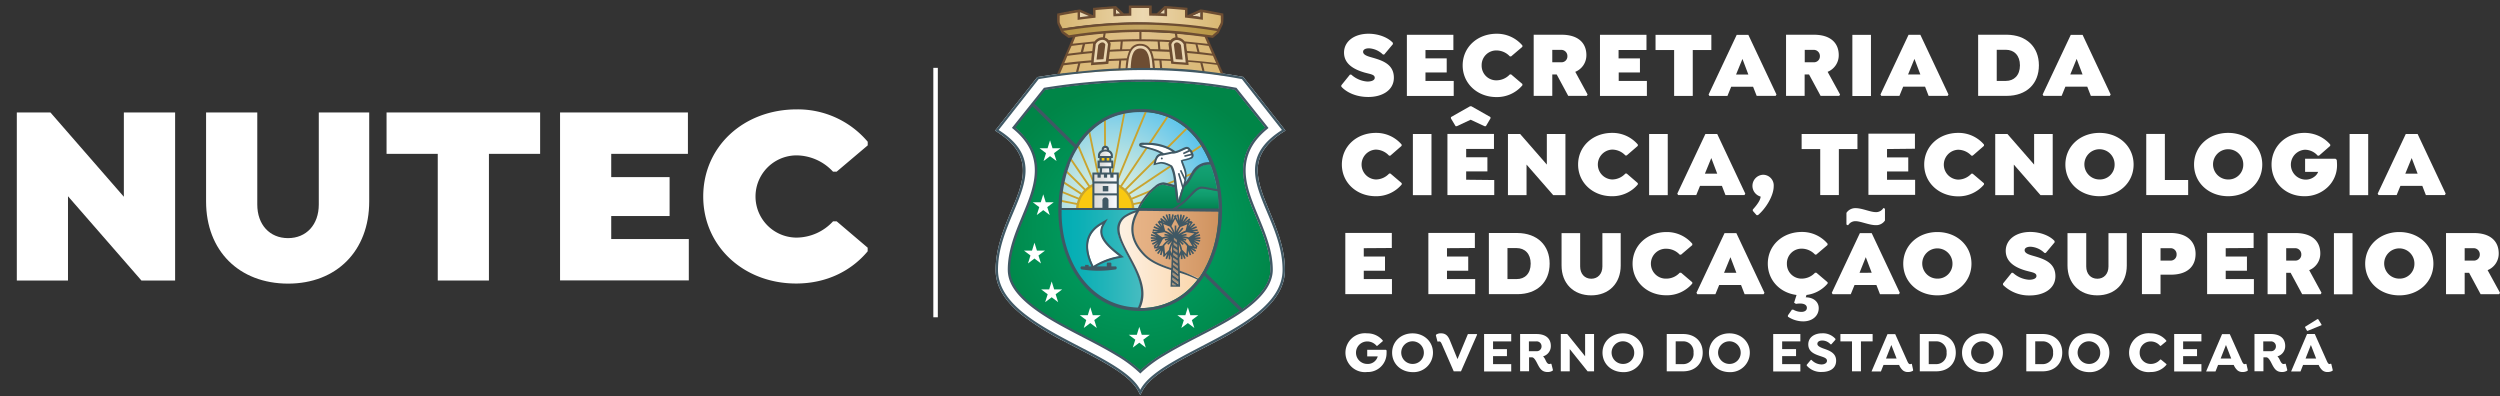 <svg id="Layer_1" data-name="Layer 1" xmlns="http://www.w3.org/2000/svg" xmlns:xlink="http://www.w3.org/1999/xlink" viewBox="0 0 899.42 142.62"><rect x="0" y="0" width="899.42" height="142.62" fill="#333333" stroke="none"/><defs><style>.cls-1,.cls-15,.cls-19,.cls-36,.cls-43{fill:none;}.cls-14,.cls-2{fill:#fff;}.cls-3{fill:#e9d5b0;}.cls-14,.cls-18,.cls-20,.cls-3,.cls-42{fill-rule:evenodd;}.cls-4{clip-path:url(#clip-path);}.cls-5{fill:url(#linear-gradient);}.cls-6{clip-path:url(#clip-path-2);}.cls-7{fill:url(#linear-gradient-2);}.cls-8{clip-path:url(#clip-path-3);}.cls-9{fill:url(#linear-gradient-3);}.cls-10{clip-path:url(#clip-path-4);}.cls-11{clip-path:url(#clip-path-5);}.cls-12{clip-path:url(#clip-path-6);}.cls-13{fill:url(#radial-gradient);}.cls-15{stroke:#fff;}.cls-15,.cls-19,.cls-36,.cls-43{stroke-miterlimit:2.61;stroke-width:0;}.cls-16{clip-path:url(#clip-path-7);}.cls-17{fill:url(#radial-gradient-2);}.cls-18{fill:#c9a42e;}.cls-19{stroke:#c9a42e;}.cls-20,.cls-35{fill:#f9c911;}.cls-21{clip-path:url(#clip-path-8);}.cls-22{clip-path:url(#clip-path-9);}.cls-23{fill:url(#linear-gradient-4);}.cls-24{clip-path:url(#clip-path-10);}.cls-25{clip-path:url(#clip-path-11);}.cls-26{fill:url(#linear-gradient-5);}.cls-27{clip-path:url(#clip-path-12);}.cls-28{clip-path:url(#clip-path-13);}.cls-29{fill:url(#linear-gradient-6);}.cls-30{clip-path:url(#clip-path-14);}.cls-31{clip-path:url(#clip-path-15);}.cls-32{fill:url(#linear-gradient-7);}.cls-33{clip-path:url(#clip-path-16);}.cls-34{fill:url(#linear-gradient-8);}.cls-36{stroke:#f9c911;}.cls-37{clip-path:url(#clip-path-18);}.cls-38{clip-path:url(#clip-path-19);}.cls-39{clip-path:url(#clip-path-20);}.cls-40{clip-path:url(#clip-path-21);}.cls-41{clip-path:url(#clip-path-22);}.cls-42{fill:#aa9176;}.cls-43{stroke:#aa9176;}.cls-44{fill:url(#linear-gradient-9);}.cls-45{fill:url(#linear-gradient-10);}.cls-46{fill:#6d4d32;}.cls-47{fill:#405864;}</style><clipPath id="clip-path"><path class="cls-1" d="M439.21,5.05l-1.08-.21c-1.83-.37-3.72-.74-5.52-1a.34.34,0,0,0-.29.08.33.33,0,0,0-.13.26l-.06,1.43,0,.86c-1.5-.21-2.9-.36-4.39-.51l-1.19-.13V3.38a.36.36,0,0,0-.33-.35c-2.12-.21-4.3-.38-6.47-.52a.33.33,0,0,0-.27.1.34.34,0,0,0-.12.26V5.26c-1.88-.08-3.81-.14-5.74-.18V2.65a.36.36,0,0,0-.36-.35H410.6c-1.25,0-2.53,0-3.79,0a.36.36,0,0,0-.36.35V5.1c-1.87.05-3.8.11-5.74.2V2.9a.35.35,0,0,0-.11-.26.38.38,0,0,0-.27-.1c-2.12.14-4.3.31-6.48.53a.35.35,0,0,0-.32.35V5.84c-2,.21-3.63.42-5.47.67V4.07a.37.37,0,0,0-.13-.27.34.34,0,0,0-.29-.08c-1.38.22-2.87.53-4.32.84l-2.43.49a.35.35,0,0,0-.29.35V8a.33.33,0,0,0,0,.17c.35.68.7,1.36,1.06,2a.36.36,0,0,0,.27.19.5.5,0,0,0,.17,0,175.54,175.54,0,0,1,27.05-2.27c9.16,0,18.13,1.08,28.79,2.75H438a.34.34,0,0,0,.23-.08.35.35,0,0,0,.13-.27v-.32l.86-1.63.2-.38a.33.33,0,0,0,0-.17V5.4A.35.35,0,0,0,439.21,5.05Z"/></clipPath><linearGradient id="linear-gradient" x1="378.73" y1="6.21" x2="442.39" y2="6.21" gradientUnits="userSpaceOnUse"><stop offset="0" stop-color="#d7b46d"/><stop offset="0.51" stop-color="#ecd8b0"/><stop offset="0.52" stop-color="#ecd7af"/><stop offset="1" stop-color="#d7b46b"/></linearGradient><clipPath id="clip-path-2"><path class="cls-1" d="M381.79,10.8A182,182,0,0,1,411,8.34a144.22,144.22,0,0,1,27.29,2.46l-.5.83-1.75,1.65a196.9,196.9,0,0,0-26.27-2.19,178,178,0,0,0-25.47,2.19Z"/></clipPath><linearGradient id="linear-gradient-2" x1="381.49" y1="10.67" x2="438.72" y2="10.67" gradientUnits="userSpaceOnUse"><stop offset="0" stop-color="#b69544"/><stop offset="0.51" stop-color="#c6a765"/><stop offset="1" stop-color="#b79542"/></linearGradient><clipPath id="clip-path-3"><path class="cls-1" d="M380.63,27.13s14.67-1.72,30.44-2.06A147.36,147.36,0,0,1,440,27.24c0,.08-6.17-14.18-6.17-14.18s-10.42-1.32-22.89-1.64a141.89,141.89,0,0,0-24.45,1.75Z"/></clipPath><linearGradient id="linear-gradient-3" x1="380.3" y1="19.31" x2="440.55" y2="19.31" gradientUnits="userSpaceOnUse"><stop offset="0" stop-color="#dab772"/><stop offset="0.51" stop-color="#dfc18a"/><stop offset="1" stop-color="#dab772"/></linearGradient><clipPath id="clip-path-4"><path class="cls-1" d="M411.21,25a228.52,228.52,0,0,0-37.85,3.27L358.91,46.64c22,14-.23,29.48-.23,50.52s44.05,29.27,51.39,43.3c7.34-14,51.39-22.27,51.39-43.3s-22.25-36.5-.23-50.52L446.78,28.26A190.7,190.7,0,0,0,411.21,25Z"/></clipPath><clipPath id="clip-path-5"><path class="cls-1" d="M375.78,32.26,365,45.8c4.12,3.42,7.17,7.72,7.81,13.32.75,6.65-2.2,13.33-4.7,19.36s-5,12.13-5,18.68a10.79,10.79,0,0,0,.47,3.13c2.48,8,15,14.59,21.93,18.29,5.52,2.92,11.21,5.68,16.53,8.93a46.74,46.74,0,0,1,8.22,5.84,44.47,44.47,0,0,1,7.88-5.84c5.32-3.25,11-6,16.53-8.93,7.45-4,22.4-11.63,22.4-21.42,0-6.55-2.49-12.71-5-18.68s-5.38-12.7-4.64-19.35c.63-5.6,3.71-9.76,7.83-13.18L444.33,32.22a185.5,185.5,0,0,0-33.12-2.9,222,222,0,0,0-35.43,2.94"/></clipPath><clipPath id="clip-path-6"><rect class="cls-1" x="360.82" y="27.15" width="99.49" height="108.62"/></clipPath><radialGradient id="radial-gradient" cx="400.21" cy="82.55" r="52.81" gradientTransform="translate(4.84) scale(1.01 1)" gradientUnits="userSpaceOnUse"><stop offset="0" stop-color="#00a468"/><stop offset="0.39" stop-color="#009b5f"/><stop offset="1" stop-color="#008547"/></radialGradient><clipPath id="clip-path-7"><path class="cls-1" d="M381.67,76.93h56.77c.47-18.14-9-36.75-28.39-36.75S381.2,58.79,381.67,76.93"/></clipPath><radialGradient id="radial-gradient-2" cx="390.3" cy="71.37" r="38.11" gradientTransform="translate(4.84) scale(1.01 1)" gradientUnits="userSpaceOnUse"><stop offset="0" stop-color="#dfefdf"/><stop offset="0.14" stop-color="#d6ece0"/><stop offset="0.37" stop-color="#bde4e2"/><stop offset="0.65" stop-color="#95d6e6"/><stop offset="0.99" stop-color="#5dc4ec"/><stop offset="1" stop-color="#5bc3ec"/></radialGradient><clipPath id="clip-path-8"><path class="cls-1" d="M381.65,75.73c0,1.35.06,2.7.18,4,6.57.21,15-.18,15.25,1.07,0,.17.38.08.68,0s.58-.17.41,0c-3,3.34.72,9.09,4.53,12,11.83,9.17,7.51,14.33-2.08,16.4a26.46,26.46,0,0,0,9.43,1.66c10.93,0,18.69-5.85,23.31-14.19-7.09-2.81-19.08-4.28-21.86-10.57-.92-2.07,4.73-6,5.61-7.68,1.71-3.28-9.39-2.58-9.08-2.81l-26.18-.14c.08,0,0,.07-.2.17"/></clipPath><clipPath id="clip-path-9"><rect class="cls-1" x="379.02" y="73.84" width="56.85" height="39.42"/></clipPath><linearGradient id="linear-gradient-4" x1="379.43" y1="97.13" x2="434.94" y2="97.13" gradientUnits="userSpaceOnUse"><stop offset="0" stop-color="#fff"/><stop offset="0.18" stop-color="#fffbf6"/><stop offset="0.48" stop-color="#fdeedd"/><stop offset="0.85" stop-color="#fbdbb5"/><stop offset="1" stop-color="#fad2a3"/></linearGradient><clipPath id="clip-path-10"><path class="cls-1" d="M381.65,75.38c-1.47,7.78,1.91,19.85,9,27.38,5.79,6.18,14,8.85,17.35,8.36.67-.1,1.25.21,1.46-.19,7.28-13.72-19.28-29.08-.41-35.18,3.46-1.13-19.32-.18-27.37-.18"/></clipPath><clipPath id="clip-path-11"><rect class="cls-1" x="378.96" y="73.92" width="39.37" height="39.42"/></clipPath><linearGradient id="linear-gradient-5" x1="380.71" y1="93.07" x2="418.07" y2="93.07" gradientUnits="userSpaceOnUse"><stop offset="0" stop-color="#00adb3"/><stop offset="0.18" stop-color="#09afb5"/><stop offset="0.47" stop-color="#22b4b9"/><stop offset="0.84" stop-color="#4abdc1"/><stop offset="1" stop-color="#5ec1c5"/></linearGradient><clipPath id="clip-path-12"><path class="cls-1" d="M435,59.16c-6.72.07-5.89,8-10.53,8.54-1.09.11-4-1-5.92-1.25-2.6-.42-7.71,5.82-8.82,9.09h28.71a46.51,46.51,0,0,0-2.92-16.34,4.21,4.21,0,0,0-.5,0Z"/></clipPath><clipPath id="clip-path-13"><path class="cls-1" d="M435,59.16c-6.72.07-6.1,7.91-10.73,8.4-1.1.11-3.82-.81-5.72-1.11-2.6-.42-7.71,5.82-8.82,9.09h28.71a46.51,46.51,0,0,0-2.92-16.34,4.21,4.21,0,0,0-.5,0Z"/></clipPath><linearGradient id="linear-gradient-6" x1="424.28" y1="58.08" x2="424.28" y2="75.43" gradientUnits="userSpaceOnUse"><stop offset="0" stop-color="#15a476"/><stop offset="0.32" stop-color="#109c6d"/><stop offset="0.85" stop-color="#048654"/><stop offset="1" stop-color="#007f4c"/></linearGradient><clipPath id="clip-path-14"><path class="cls-1" d="M411.75,91.36c4.66,4.86,13.2,5.51,19.48,8.75,4.78-6.57,7.18-15.38,7.23-24.21l-28.58-.34c-2.6,4.06-4,9.66,1.87,15.8"/></clipPath><clipPath id="clip-path-15"><rect class="cls-1" x="403.53" y="74.62" width="39.08" height="28.03"/></clipPath><linearGradient id="linear-gradient-7" x1="405.23" y1="89.6" x2="439.07" y2="89.6" gradientUnits="userSpaceOnUse"><stop offset="0" stop-color="#e8b589"/><stop offset="0.31" stop-color="#e3ae80"/><stop offset="0.82" stop-color="#d49967"/><stop offset="1" stop-color="#ce915d"/></linearGradient><clipPath id="clip-path-16"><path class="cls-1" d="M423.33,75h15.12a49.81,49.81,0,0,0-.48-6.23c-1.46-.19-3.7-.73-5.28-.92l-.29,0c-2.58,0-4.16,4.13-9.07,7.17"/></clipPath><linearGradient id="linear-gradient-8" x1="432.36" y1="67.81" x2="432.36" y2="75.59" xlink:href="#linear-gradient-6"/><clipPath id="clip-path-18"><path class="cls-1" d="M396.88,53.68a.59.59,0,1,0,.59-.58.58.58,0,0,0-.59.58"/></clipPath><clipPath id="clip-path-19"><polygon class="cls-1" points="396.3 59.88 395.81 67.86 399.24 67.86 398.74 59.88 396.3 59.88"/></clipPath><clipPath id="clip-path-20"><rect class="cls-1" x="395.4" y="58.41" width="4.18" height="1.37"/></clipPath><clipPath id="clip-path-21"><polygon class="cls-1" points="400.41 62.75 400.41 63.88 399.25 63.88 399.25 62.75 398.1 62.75 398.1 63.88 396.94 63.88 396.94 62.75 395.79 62.75 395.79 63.88 394.63 63.88 394.63 62.75 393.48 62.75 393.48 74.76 401.56 74.76 401.56 63.88 401.56 62.75 400.41 62.75"/></clipPath><clipPath id="clip-path-22"><path class="cls-1" d="M395.55,55.86v.19h3.89v-.19c0-.79-.88-1.44-1.95-1.44s-1.94.64-1.94,1.44"/></clipPath><linearGradient id="linear-gradient-9" x1="393.43" y1="68.73" x2="401.85" y2="68.73" gradientUnits="userSpaceOnUse"><stop offset="0" stop-color="#dad9d8"/><stop offset="0.34" stop-color="#e1e1e1"/><stop offset="0.9" stop-color="#f5f7fa"/><stop offset="1" stop-color="#f9fcff"/></linearGradient><linearGradient id="linear-gradient-10" x1="395.59" y1="57.59" x2="399.87" y2="57.59" xlink:href="#linear-gradient-9"/></defs><path class="cls-2" d="M482.56,31.17v-.48l3.11-3.85h.47a9.59,9.59,0,0,0,5.78,2.5c1.62,0,2.67-.51,2.67-1.35,0-1.18-1.49-1.29-3.68-1.89-3.38-1-7.37-2.84-7.37-7.17,0-4,3.62-6.79,8.82-6.79,3.72,0,7.1,1.42,8.76,3.28v.47L498,19.61h-.47a7.8,7.8,0,0,0-5-2.23c-1.29,0-2.13.47-2.13,1.25,0,1.08,1.52,1.59,3,2,3.78,1.08,8.07,2.36,8.07,7.33,0,4.56-4.26,6.93-9.16,6.93C488.14,34.92,484.55,33.36,482.56,31.17Z"/><path class="cls-2" d="M512.84,18v3h7.64v5.07h-7.64v3.05H523v5.4H506.15v-22h16.73V18Z"/><path class="cls-2" d="M526.22,23.53c0-6.53,5.27-11.39,12.23-11.39a12,12,0,0,1,9.26,4.22v.48l-4.05,3.44h-.47a6.6,6.6,0,0,0-4.77-2.13,5.26,5.26,0,0,0-5.37,5.38,5.25,5.25,0,0,0,5.37,5.37,6.56,6.56,0,0,0,4.77-2.13h.47l4.05,3.45v.47a11.93,11.93,0,0,1-9.36,4.23C531.52,34.92,526.22,30.05,526.22,23.53Z"/><path class="cls-2" d="M571.17,34l-.31.5H564.2l-4.15-7.7h-1.59v7.7h-6.69v-22h10.07c5.78,0,8.89,2.84,8.89,7.34a6.4,6.4,0,0,1-4,6Zm-12.71-11.6h3.11a2.12,2.12,0,0,0,2.33-2.16,2.21,2.21,0,0,0-2.33-2.3h-3.11Z"/><path class="cls-2" d="M582.31,18v3H590v5.07h-7.64v3.05h10.14v5.4H575.62v-22h16.73V18Z"/><path class="cls-2" d="M609,34.51h-6.7V18h-6.69V12.54h20.08V18H609Z"/><path class="cls-2" d="M639.12,34l-.3.5H632L630.7,31.2h-7.87l-1.35,3.31H615l-.3-.5,10.11-21.47H629ZM629,26.81l-2.12-5.61-2.3,5.61Z"/><path class="cls-2" d="M662,34l-.3.5H655l-4.16-7.7h-1.59v7.7h-6.69v-22h10.07c5.78,0,8.89,2.84,8.89,7.34a6.39,6.39,0,0,1-4,6Zm-12.71-11.6h3.11a2.13,2.13,0,0,0,2.34-2.16,2.21,2.21,0,0,0-2.34-2.3h-3.11Z"/><path class="cls-2" d="M673.11,12.54v22h-6.69v-22Z"/><path class="cls-2" d="M701,34l-.31.5h-6.83l-1.28-3.31h-7.88l-1.35,3.31h-6.52l-.3-.5,10.1-21.47h4.26Zm-10.11-7.2-2.13-5.61-2.3,5.61Z"/><path class="cls-2" d="M733.53,23.49c0,6.63-4.42,11-11.62,11H711.67v-22h10.24C729.11,12.54,733.53,16.94,733.53,23.49Zm-6.82,0c0-3.58-2.13-5.58-5.07-5.58h-3.28V29.11h3.28C724.58,29.11,726.71,27.11,726.71,23.53Z"/><path class="cls-2" d="M759.35,34l-.3.5h-6.83l-1.29-3.31h-7.87l-1.35,3.31h-6.53l-.3-.5L745,12.54h4.25Zm-10.11-7.2-2.13-5.61-2.29,5.61Z"/><path class="cls-2" d="M482.76,59.2c0-6.53,5.28-11.39,12.24-11.39A12,12,0,0,1,504.26,52v.47L500.2,56h-.47A6.6,6.6,0,0,0,495,53.82a5.38,5.38,0,0,0,0,10.75,6.56,6.56,0,0,0,4.77-2.13h.47l4.06,3.45v.47a11.93,11.93,0,0,1-9.36,4.23C488.07,70.59,482.76,65.72,482.76,59.2Z"/><path class="cls-2" d="M515,48.21v22h-6.69v-22Z"/><path class="cls-2" d="M537.58,64.77v5.41H520.74v-22h16.74v5.41h-10v3h7.64v5.07h-7.64v3ZM523.69,45.41,522,42.6v-.47l6.86-3.89h.51l6.86,3.89v.47l-1.66,2.81h-.47l-5-2.34-5,2.34Z"/><path class="cls-2" d="M563.19,48.21v22H558.8l-9.6-11v11h-6.69v-22h4.39l9.6,11v-11Z"/><path class="cls-2" d="M567.75,59.2c0-6.53,5.27-11.39,12.23-11.39A12,12,0,0,1,589.24,52v.47l-4,3.45h-.48A6.56,6.56,0,0,0,580,53.82a5.38,5.38,0,0,0,0,10.75,6.52,6.52,0,0,0,4.76-2.13h.48l4,3.45v.47a11.93,11.93,0,0,1-9.36,4.23C573.05,70.59,567.75,65.72,567.75,59.2Z"/><path class="cls-2" d="M600,48.21v22h-6.7v-22Z"/><path class="cls-2" d="M627.9,69.67l-.3.51h-6.83l-1.28-3.31h-7.88l-1.35,3.31h-6.52l-.31-.51,10.11-21.46h4.26Zm-10.1-7.19-2.13-5.62-2.3,5.62Z"/><path class="cls-2" d="M630.6,75.86v-.47c1.55-1.69,2.81-3.48,2.81-4.67a4,4,0,0,1,.71-7.84,3.83,3.83,0,0,1,4,4.12c0,3.45-2.87,8.08-5.68,10.41h-.47Z"/><path class="cls-2" d="M661.56,70.18h-6.7V53.62h-6.69V48.21h20.08v5.41h-6.69Z"/><path class="cls-2" d="M678.89,53.62v3h7.64v5.07h-7.64v3H689v5.41H672.2v-22h16.73v5.41Z"/><path class="cls-2" d="M692.27,59.2c0-6.53,5.27-11.39,12.23-11.39A12,12,0,0,1,713.77,52v.47L709.71,56h-.47a6.6,6.6,0,0,0-4.77-2.13,5.38,5.38,0,0,0,0,10.75,6.56,6.56,0,0,0,4.77-2.13h.47l4.06,3.45v.47a12,12,0,0,1-9.37,4.23C697.58,70.59,692.27,65.72,692.27,59.2Z"/><path class="cls-2" d="M738.5,48.21v22h-4.39l-9.6-11v11h-6.69v-22h4.39l9.6,11v-11Z"/><path class="cls-2" d="M743.06,59.2c0-6.53,5.27-11.39,12.27-11.39S767.6,52.67,767.6,59.2s-5.28,11.39-12.27,11.39S743.06,65.72,743.06,59.2Zm17.71,0a5.44,5.44,0,1,0-5.44,5.37A5.3,5.3,0,0,0,760.77,59.2Z"/><path class="cls-2" d="M787.23,70.18H772.15v-22h6.7V64.77h8.38Z"/><path class="cls-2" d="M789.35,59.2c0-6.53,5.27-11.39,12.27-11.39s12.27,4.86,12.27,11.39-5.27,11.39-12.27,11.39S789.35,65.72,789.35,59.2Zm17.71,0a5.44,5.44,0,1,0-5.44,5.37A5.3,5.3,0,0,0,807.06,59.2Z"/><path class="cls-2" d="M840.79,59.43a10.8,10.8,0,0,1-3.42,7.95A11.91,11.91,0,0,1,829,70.59c-6.7,0-11.77-4.87-11.77-11.39S822.4,47.81,829,47.81A12.17,12.17,0,0,1,838.35,52v.47L834.3,56h-.47a6.15,6.15,0,0,0-4.57-2.13,5.38,5.38,0,0,0,.17,10.75,5.06,5.06,0,0,0,3.14-1A3.93,3.93,0,0,0,834,61.83H829.3V57.1h10.91l.48.41C840.75,58.05,840.79,58.89,840.79,59.43Z"/><path class="cls-2" d="M852,48.21v22h-6.69v-22Z"/><path class="cls-2" d="M879.88,69.67l-.3.51h-6.83l-1.28-3.31h-7.88l-1.35,3.31h-6.52l-.31-.51,10.11-21.46h4.26Zm-10.1-7.19-2.13-5.62-2.3,5.62Z"/><path class="cls-2" d="M490.64,89.29v3h7.64V97.4h-7.64v3h10.14v5.41H484v-22h16.73v5.41Z"/><path class="cls-2" d="M520.58,89.29v3h7.64V97.4h-7.64v3h10.14v5.41H513.88v-22h16.73v5.41Z"/><path class="cls-2" d="M557.51,94.83c0,6.63-4.42,11-11.62,11H535.65v-22h10.24C553.09,83.88,557.51,88.28,557.51,94.83Zm-6.82,0c0-3.59-2.13-5.58-5.07-5.58h-3.28v11.15h3.28C548.56,100.44,550.69,98.45,550.69,94.87Z"/><path class="cls-2" d="M568.49,83.88v12c0,2.64,1.63,4.4,4,4.4s4-1.76,4-4.4v-12h6.59V95.51c0,6.45-4.26,10.75-10.62,10.75S561.8,102,561.8,95.51V83.88Z"/><path class="cls-2" d="M587.35,94.87c0-6.53,5.27-11.39,12.23-11.39a12,12,0,0,1,9.26,4.22v.47l-4.05,3.45h-.48a6.56,6.56,0,0,0-4.76-2.13,5.38,5.38,0,1,0,0,10.75,6.52,6.52,0,0,0,4.76-2.13h.48l4.05,3.45V102a11.93,11.93,0,0,1-9.36,4.23C592.65,106.26,587.35,101.39,587.35,94.87Z"/><path class="cls-2" d="M634.8,105.34l-.31.51h-6.83l-1.28-3.31H618.5l-1.35,3.31h-6.52l-.3-.51,10.1-21.46h4.26Zm-10.11-7.2-2.13-5.61-2.3,5.61Z"/><path class="cls-2" d="M642.87,94.87a5.25,5.25,0,0,0,5.37,5.37A6.56,6.56,0,0,0,653,98.11h.47l4.06,3.45V102a11.85,11.85,0,0,1-7.61,4.12l-.27.85c2.74,0,4.67,1.59,4.67,3.89,0,2.8-2.3,4.76-5.58,4.76a10,10,0,0,1-5.51-1.69v-.47l1.45-2.06h.48a5.94,5.94,0,0,0,2.9.81c1.22,0,2-.54,2-1.46,0-1.21-1.38-1.85-3.92-1.42l-.68-.43.88-2.78c-6-.77-10.34-5.34-10.34-11.28,0-6.53,5.27-11.39,12.24-11.39a12,12,0,0,1,9.26,4.22v.47l-4.06,3.45H653a6.6,6.6,0,0,0-4.77-2.13A5.26,5.26,0,0,0,642.87,94.87Z"/><path class="cls-2" d="M683.49,105.34l-.3.51h-6.83l-1.29-3.31H667.2l-1.35,3.31h-6.53l-.3-.51,10.1-21.46h4.26ZM664.66,81l-.37-.24V76.58a3.81,3.81,0,0,1,3.35-1.69c2.3,0,5.24,1.42,7.16,1.42a3,3,0,0,0,2.74-1.42h.27l.34.24v4.19A3.74,3.74,0,0,1,674.8,81c-2.3,0-5.44-1.42-7.16-1.42A3,3,0,0,0,664.93,81Zm8.72,17.13-2.13-5.61L669,98.14Z"/><path class="cls-2" d="M684.73,94.87c0-6.53,5.28-11.39,12.27-11.39s12.27,4.86,12.27,11.39S704,106.26,697,106.26,684.73,101.39,684.73,94.87Zm17.71,0a5.44,5.44,0,1,0-5.44,5.37A5.3,5.3,0,0,0,702.44,94.87Z"/><path class="cls-2" d="M720.62,102.5V102l3.11-3.85h.47a9.59,9.59,0,0,0,5.78,2.5c1.63,0,2.67-.51,2.67-1.35,0-1.19-1.48-1.29-3.68-1.9-3.38-.94-7.37-2.83-7.37-7.16,0-4,3.62-6.79,8.82-6.79,3.72,0,7.1,1.42,8.76,3.27v.48L736,91h-.47a7.8,7.8,0,0,0-5-2.24c-1.29,0-2.13.48-2.13,1.26,0,1.08,1.52,1.58,3,2,3.78,1.08,8.07,2.37,8.07,7.34,0,4.56-4.25,6.93-9.16,6.93A13.27,13.27,0,0,1,720.62,102.5Z"/><path class="cls-2" d="M750.56,83.88v12c0,2.64,1.62,4.4,4,4.4s4-1.76,4-4.4v-12h6.59V95.51c0,6.45-4.26,10.75-10.62,10.75s-10.71-4.3-10.71-10.75V83.88Z"/><path class="cls-2" d="M789.9,91.35c0,4.53-3,7.47-8.89,7.47h-3.72v7H770.6v-22H781C786.79,83.88,789.9,86.86,789.9,91.35Zm-6.83.2a2.15,2.15,0,0,0-2.3-2.26h-3.48v4.46h3.48A2.12,2.12,0,0,0,783.07,91.55Z"/><path class="cls-2" d="M800.74,89.29v3h7.64V97.4h-7.64v3h10.14v5.41H794.05v-22h16.73v5.41Z"/><path class="cls-2" d="M835.21,105.34l-.3.51h-6.66l-4.16-7.71H822.5v7.71h-6.69v-22h10.07c5.78,0,8.89,2.84,8.89,7.34a6.39,6.39,0,0,1-4,6ZM822.5,93.75h3.11a2.12,2.12,0,0,0,2.33-2.16,2.21,2.21,0,0,0-2.33-2.3H822.5Z"/><path class="cls-2" d="M846.36,83.88v22h-6.69v-22Z"/><path class="cls-2" d="M850.92,94.87c0-6.53,5.27-11.39,12.27-11.39s12.27,4.86,12.27,11.39-5.27,11.39-12.27,11.39S850.92,101.39,850.92,94.87Zm17.71,0a5.44,5.44,0,1,0-5.44,5.37A5.3,5.3,0,0,0,868.63,94.87Z"/><path class="cls-2" d="M899.42,105.34l-.31.51h-6.66l-4.15-7.71h-1.59v7.71H880v-22h10.07c5.78,0,8.89,2.84,8.89,7.34a6.4,6.4,0,0,1-4,6ZM886.71,93.75h3.11a2.12,2.12,0,0,0,2.33-2.16,2.21,2.21,0,0,0-2.33-2.3h-3.11Z"/><path class="cls-2" d="M498.84,127.05a6.75,6.75,0,0,1-7,6.79,7,7,0,1,1,0-13.91,7.15,7.15,0,0,1,5.65,2.58v.22l-2,1.7h-.23a4.39,4.39,0,0,0-3.4-1.59,4,4,0,0,0,.06,8.09,3.67,3.67,0,0,0,3.74-2.7h-3.78v-2.38h6.73l.23.21A8.47,8.47,0,0,1,498.84,127.05Z"/><path class="cls-2" d="M500.84,126.88c0-4,3.16-6.95,7.35-6.95s7.35,3,7.35,6.95a7,7,0,0,1-7.35,7C504,133.84,500.84,130.87,500.84,126.88Zm11.42,0a4.07,4.07,0,1,0-4.07,4.05A4,4,0,0,0,512.26,126.88Z"/><path class="cls-2" d="M531.42,120.38l-5.8,13.21H523L518.81,124c-.33-.76-.54-1.05-.81-1.13a.91.91,0,0,0-.66.06l-.2-.1-.56-2.19.08-.23a2.82,2.82,0,0,1,1.74-.49c1.63,0,2.5.82,3.16,2.39l2.8,6.88,3.74-9h3.2Z"/><path class="cls-2" d="M537.15,122.82v2.78h5v2.52h-5V131h6.54v2.64h-9.76V120.17h9.76v2.65Z"/><path class="cls-2" d="M558.7,133.12l-.1.23a3.19,3.19,0,0,1-1.82.49c-2,0-2.74-1.18-3.61-2.85-.43-.84-1.18-2.43-2-2.43h-1.06v5h-3.22V120.17h5.85c3.4,0,5.2,1.64,5.2,4.28a3.81,3.81,0,0,1-2.79,3.75,4.51,4.51,0,0,1,.79,1.16c.39.85.76,1.61,1.46,1.61a1.43,1.43,0,0,0,.54-.14l.21.1Zm-6-6.77a1.72,1.72,0,0,0,1.9-1.74,1.75,1.75,0,0,0-1.9-1.79h-2.65v3.53Z"/><path class="cls-2" d="M573.49,120.17v13.42h-2.33l-6.42-8v8h-3.22V120.17h2.31l6.44,8v-8Z"/><path class="cls-2" d="M576.53,126.88c0-4,3.16-6.95,7.35-6.95s7.35,3,7.35,6.95a7,7,0,0,1-7.35,7C579.69,133.84,576.53,130.87,576.53,126.88Zm11.41,0a4.07,4.07,0,1,0-4.06,4.05A3.95,3.95,0,0,0,587.94,126.88Z"/><path class="cls-2" d="M612.58,126.86c0,4-2.75,6.73-7.06,6.73h-5.88V120.17h5.88C609.83,120.17,612.58,122.86,612.58,126.86Zm-3.3,0a3.71,3.71,0,0,0-3.88-4.06h-2.54V131h2.54A3.72,3.72,0,0,0,609.28,126.88Z"/><path class="cls-2" d="M614.83,126.88c0-4,3.16-6.95,7.35-6.95s7.35,3,7.35,6.95a7,7,0,0,1-7.35,7C618,133.84,614.83,130.87,614.83,126.88Zm11.42,0a4.07,4.07,0,1,0-4.07,4.05A4,4,0,0,0,626.25,126.88Z"/><path class="cls-2" d="M641.16,122.82v2.78h5v2.52h-5V131h6.55v2.64h-9.77V120.17h9.77v2.65Z"/><path class="cls-2" d="M650,131.53v-.29l1.49-1.78h.22a5.09,5.09,0,0,0,3.58,1.66c1.17,0,2-.54,2-1.33,0-1-1.24-1.28-2.73-1.79-1.81-.62-4-1.51-4-4.09s2.25-4,5-4a6,6,0,0,1,4.77,2v.31l-1.49,1.67h-.26a4,4,0,0,0-3-1.38c-1,0-1.75.43-1.75,1.2s1,1.21,2,1.61c2.19.76,4.75,1.59,4.75,4.43s-2.29,4.07-5.18,4.07A6.72,6.72,0,0,1,650,131.53Z"/><path class="cls-2" d="M669.51,122.82v10.77h-3.22V122.82h-4.17v-2.65h11.59v2.65Z"/><path class="cls-2" d="M688.3,133.18l-.12.23a3.41,3.41,0,0,1-1.75.43,2.77,2.77,0,0,1-1.8-.56,5.37,5.37,0,0,1-1.4-2h-5.6l-.93,2.35h-3.38l5.74-13.42h2.78l4.3,9.62c.41.93.68,1.18,1.05,1.18a.87.87,0,0,0,.45-.14l.19.1ZM678.52,129h3.82l-1.9-4.89Z"/><path class="cls-2" d="M703.63,126.86c0,4-2.75,6.73-7.06,6.73h-5.89V120.17h5.89C700.88,120.17,703.63,122.86,703.63,126.86Zm-3.31,0a3.71,3.71,0,0,0-3.88-4.06H693.9V131h2.54A3.72,3.72,0,0,0,700.32,126.88Z"/><path class="cls-2" d="M705.88,126.88c0-4,3.16-6.95,7.35-6.95s7.35,3,7.35,6.95a7,7,0,0,1-7.35,7C709,133.84,705.88,130.87,705.88,126.88Zm11.42,0a4.07,4.07,0,1,0-4.07,4.05A4,4,0,0,0,717.3,126.88Z"/><path class="cls-2" d="M741.93,126.86c0,4-2.74,6.73-7.06,6.73H729V120.17h5.88C739.19,120.17,741.93,122.86,741.93,126.86Zm-3.3,0a3.71,3.71,0,0,0-3.88-4.06h-2.54V131h2.54A3.72,3.72,0,0,0,738.63,126.88Z"/><path class="cls-2" d="M744.19,126.88c0-4,3.16-6.95,7.35-6.95s7.35,3,7.35,6.95a7,7,0,0,1-7.35,7C747.35,133.84,744.19,130.87,744.19,126.88Zm11.41,0a4.07,4.07,0,1,0-4.06,4.05A3.95,3.95,0,0,0,755.6,126.88Z"/><path class="cls-2" d="M769.79,126.88a3.93,3.93,0,0,0,4,4.05,4.39,4.39,0,0,0,3.4-1.59h.23l2,1.65v.23a7.15,7.15,0,0,1-5.65,2.62,7,7,0,1,1,0-13.91,7.16,7.16,0,0,1,5.61,2.62v.23l-2,1.65h-.23a4.39,4.39,0,0,0-3.4-1.59A3.93,3.93,0,0,0,769.79,126.88Z"/><path class="cls-2" d="M785.42,122.82v2.78h5v2.52h-5V131H792v2.64H782.2V120.17H792v2.65Z"/><path class="cls-2" d="M808.7,133.18l-.13.23a3.41,3.41,0,0,1-1.75.43,2.79,2.79,0,0,1-1.8-.56,5.37,5.37,0,0,1-1.4-2H798l-.93,2.35h-3.38l5.74-13.42h2.78l4.3,9.62c.41.93.68,1.18,1.05,1.18a.87.87,0,0,0,.45-.14l.19.1ZM798.91,129h3.82l-1.9-4.89Z"/><path class="cls-2" d="M822.9,133.12l-.1.23a3.19,3.19,0,0,1-1.82.49c-2,0-2.74-1.18-3.61-2.85-.43-.84-1.18-2.43-2-2.43h-1.06v5h-3.22V120.17h5.85c3.4,0,5.2,1.64,5.2,4.28a3.81,3.81,0,0,1-2.79,3.75,4.51,4.51,0,0,1,.79,1.16c.39.85.76,1.61,1.46,1.61a1.43,1.43,0,0,0,.54-.14l.2.1Zm-6-6.77a1.72,1.72,0,0,0,1.9-1.74,1.75,1.75,0,0,0-1.9-1.79h-2.65v3.53Z"/><path class="cls-2" d="M839.26,133.18l-.13.23a3.41,3.41,0,0,1-1.75.43,2.8,2.8,0,0,1-1.8-.56,5.48,5.48,0,0,1-1.4-2h-5.6l-.93,2.35h-3.38L830,120.17h2.79l4.29,9.62c.41.93.68,1.18,1,1.18a.92.92,0,0,0,.46-.14l.18.1ZM830,119l-.7-1.2v-.23l4.42-2.76H834l1.2,1.94V117l-4.91,2Zm-.54,10h3.82l-1.9-4.89Z"/><path class="cls-2" d="M452.56,59.77c.63-5.56,4.56-9.38,9.11-12.28l.81-.51-15.19-19.3-.32-.06c-1.82-.35-3.64-.66-5.46-.95-5.55-.75-9.47-1.25-12.9-1.59l-2.82-.22h-.1l-.84-.06h-.23l-.22,0c-2.1-.13-4.2-.24-6.3-.31h0l-.75,0h0l-.63,0c-7.68-.16-14.47.1-19.31.39h0c-1.67.11-12.5,1.19-14.52,1.43l-.32,0c-2.46.34-7.52,1.12-9.36,1.41L358,47l.81.51c4.55,2.9,8.49,6.72,9.11,12.28s-2.33,11.8-4.39,16.76c-2.77,6.66-5.34,13.24-5.34,20.56a15.42,15.42,0,0,0,.7,4.63c1.51,4.87,5.27,8.79,9.23,11.9A100.1,100.1,0,0,0,383.26,123c5.39,2.86,11,5.56,16.19,8.74,3.47,2.11,8.09,5.24,10,8.89l.78,1.49.78-1.49c1.91-3.65,6.54-6.78,10-8.89,5.21-3.18,10.79-5.88,16.19-8.74a100.6,100.6,0,0,0,15.15-9.37c4-3.11,7.71-7,9.23-11.9a15.75,15.75,0,0,0,.7-4.63c0-7.32-2.58-13.9-5.34-20.56C454.89,71.57,452,65.22,452.56,59.77Z"/><polygon class="cls-3" points="428.83 5.68 431.9 6.15 431.93 4.29 428.83 5.68"/><polygon class="cls-3" points="401.43 3.21 401.4 5.01 403.18 4.89 401.43 3.21"/><polygon class="cls-3" points="417.25 4.87 419.04 4.98 419 3.19 417.25 4.87"/><g class="cls-4"><rect class="cls-5" x="378.73" width="63.66" height="12.43"/></g><g class="cls-6"><rect class="cls-7" x="381.49" y="8.06" width="57.24" height="5.22"/></g><g class="cls-8"><rect class="cls-9" x="380.3" y="10.89" width="60.24" height="16.82"/></g><path class="cls-3" d="M414.24,24.79l-8.84.11a31,31,0,0,1,.56-5,6,6,0,0,1,2.19-3.17,3.74,3.74,0,0,1,3.2-.49,4.39,4.39,0,0,1,2.48,2.13A9.92,9.92,0,0,1,415,22a10.79,10.79,0,0,1,0,2.84Z"/><path class="cls-3" d="M423.42,13.87c-1.41.09-2.68,1-2.58,2.12s.78,6.49.78,6.49l5.68.41-1-7.33S424.83,13.79,423.42,13.87Z"/><g class="cls-11"><g class="cls-12"><rect class="cls-13" x="359.88" y="27.15" width="101.57" height="110.81"/></g></g><path class="cls-1" d="M375.78,32.26,365,45.8c4.12,3.42,7.17,7.72,7.81,13.32.75,6.65-2.2,13.33-4.7,19.36s-5,12.13-5,18.68a10.79,10.79,0,0,0,.47,3.13c2.48,8,15,14.59,21.93,18.29,5.52,2.92,11.21,5.68,16.53,8.93a46.23,46.23,0,0,1,8.05,5.94,46.23,46.23,0,0,1,8.05-5.94c5.32-3.25,11-6,16.53-8.93,7.45-4,22.4-11.63,22.4-21.42,0-6.55-2.49-12.71-5-18.68s-5.44-12.71-4.7-19.36c.63-5.6,3.77-9.75,7.89-13.17L444.33,32.22a185.5,185.5,0,0,0-33.12-2.9,222,222,0,0,0-35.43,2.94"/><polygon class="cls-14" points="377.77 50.48 376.88 53.34 373.98 53.33 376.33 55.09 375.43 57.95 377.77 56.18 380.11 57.95 379.21 55.09 381.56 53.33 378.66 53.34 377.77 50.48"/><polygon class="cls-15" points="377.77 50.48 376.88 53.34 373.98 53.33 376.33 55.09 375.43 57.95 377.77 56.18 380.11 57.95 379.21 55.09 381.56 53.33 378.66 53.34 377.77 50.48"/><polygon class="cls-14" points="375.33 69.91 374.44 72.76 371.54 72.76 373.89 74.52 372.99 77.37 375.33 75.6 377.67 77.37 376.77 74.52 379.11 72.76 376.22 72.76 375.33 69.91"/><polygon class="cls-15" points="375.33 69.91 374.44 72.76 371.54 72.76 373.89 74.52 372.99 77.37 375.33 75.6 377.67 77.37 376.77 74.52 379.11 72.76 376.22 72.76 375.33 69.91"/><polygon class="cls-14" points="372.17 87.31 371.28 90.17 368.39 90.16 370.73 91.92 369.83 94.78 372.17 93.01 374.51 94.78 373.61 91.92 375.96 90.16 373.06 90.17 372.17 87.31"/><polygon class="cls-15" points="372.17 87.31 371.28 90.17 368.39 90.16 370.73 91.92 369.83 94.78 372.17 93.01 374.51 94.78 373.61 91.92 375.96 90.16 373.06 90.17 372.17 87.31"/><polygon class="cls-14" points="409.88 117.59 408.99 120.45 406.09 120.45 408.44 122.21 407.54 125.06 409.88 123.29 412.22 125.06 411.32 122.21 413.67 120.45 410.77 120.45 409.88 117.59"/><polygon class="cls-15" points="409.88 117.59 408.99 120.45 406.09 120.45 408.44 122.21 407.54 125.06 409.88 123.29 412.22 125.06 411.32 122.21 413.67 120.45 410.77 120.45 409.88 117.59"/><polygon class="cls-14" points="427.35 110.53 426.46 113.39 423.56 113.39 425.91 115.15 425.01 118 427.35 116.23 429.69 118 428.79 115.15 431.13 113.39 428.24 113.39 427.35 110.53"/><polygon class="cls-15" points="427.35 110.53 426.46 113.39 423.56 113.39 425.91 115.15 425.01 118 427.35 116.23 429.69 118 428.79 115.15 431.13 113.39 428.24 113.39 427.35 110.53"/><polygon class="cls-14" points="392.24 110.53 393.14 113.39 396.03 113.39 393.69 115.15 394.58 118 392.24 116.23 389.9 118 390.8 115.15 388.46 113.39 391.35 113.39 392.24 110.53"/><polygon class="cls-15" points="392.24 110.53 393.14 113.39 396.03 113.39 393.69 115.15 394.58 118 392.24 116.23 389.9 118 390.8 115.15 388.46 113.39 391.35 113.39 392.24 110.53"/><polygon class="cls-14" points="378.36 101.25 379.25 104.11 382.14 104.11 379.79 105.87 380.69 108.72 378.36 106.95 376.01 108.72 376.92 105.87 374.57 104.11 377.47 104.11 378.36 101.25"/><polygon class="cls-15" points="378.36 101.25 379.25 104.11 382.14 104.11 379.79 105.87 380.69 108.72 378.36 106.95 376.01 108.72 376.92 105.87 374.57 104.11 377.47 104.11 378.36 101.25"/><g class="cls-16"><rect class="cls-17" x="356.86" y="39.08" width="87.53" height="64.59"/></g><path class="cls-18" d="M381.66,75h16v.68h-16v-.16h0c0-.17,0-.34,0-.52"/><path class="cls-19" d="M381.66,75h16v.68h-16v-.16h0C381.65,75.39,381.66,75.22,381.66,75Z"/><path class="cls-18" d="M381.79,71.94l15.92,3.12-.14.66-15.82-3.1c0-.22,0-.45,0-.68"/><path class="cls-19" d="M381.79,71.94l15.92,3.12-.14.66-15.82-3.1C381.76,72.4,381.78,72.17,381.79,71.94Z"/><path class="cls-18" d="M382.14,68.72l15.64,6.37-.26.62-15.47-6.3.09-.69"/><path class="cls-19" d="M382.14,68.72l15.64,6.37-.26.62-15.47-6.3Z"/><path class="cls-18" d="M382.77,65.24l15.07,9.89-.38.57L382.62,66l.15-.71"/><path class="cls-19" d="M382.77,65.24l15.07,9.89-.38.57L382.62,66Z"/><path class="cls-18" d="M383.82,61.36,397.9,75.19l-.49.48L383.59,62.09c.07-.24.15-.49.23-.73"/><path class="cls-19" d="M383.82,61.36,397.9,75.19l-.49.48L383.59,62.09C383.66,61.85,383.74,61.6,383.82,61.36Z"/><path class="cls-18" d="M385.49,57l12.45,18.27-.57.37-12.2-17.9c.1-.25.21-.5.32-.74"/><path class="cls-19" d="M385.49,57l12.45,18.27-.57.37-12.2-17.9C385.27,57.48,385.38,57.23,385.49,57Z"/><path class="cls-18" d="M388.15,52.16,398,75.33l-.63.26L387.7,52.86l.45-.7"/><path class="cls-19" d="M388.15,52.16,398,75.33l-.63.26L387.7,52.86Z"/><path class="cls-18" d="M392.2,47.25,398,75.41l-.68.13-5.68-27.7c.19-.2.38-.4.58-.59"/><path class="cls-19" d="M392.2,47.25,398,75.41l-.68.13-5.68-27.7C391.81,47.64,392,47.44,392.2,47.25Z"/><path class="cls-18" d="M397.85,43.12,398,75.48h-.68l-.13-32,.69-.38"/><path class="cls-19" d="M397.85,43.12,398,75.48h-.68l-.13-32Z"/><path class="cls-18" d="M404.84,40.66,398,75.56l-.68-.13,6.83-34.62.73-.15"/><path class="cls-19" d="M404.84,40.66,398,75.56l-.68-.13,6.83-34.62Z"/><path class="cls-18" d="M412.57,40.29,397.92,75.63l-.63-.26,14.56-35.14.72.06"/><path class="cls-19" d="M412.57,40.29,397.92,75.63l-.63-.26,14.56-35.14Z"/><path class="cls-18" d="M420.32,42.19l-22.44,33.5-.57-.37,22.36-33.4.65.27"/><path class="cls-19" d="M420.32,42.19l-22.44,33.5-.57-.37,22.36-33.4Z"/><path class="cls-18" d="M427.12,46.52l-29.3,29.23-.49-.48,29.27-29.2.52.45"/><path class="cls-19" d="M427.12,46.52l-29.3,29.23-.49-.48,29.27-29.2Z"/><path class="cls-18" d="M432.31,52.71,397.76,75.79l-.39-.56,34.57-23.09c.13.18.25.38.37.57"/><path class="cls-19" d="M432.31,52.71,397.76,75.79l-.39-.56,34.57-23.09C432.07,52.32,432.19,52.52,432.31,52.71Z"/><path class="cls-18" d="M435.81,59.94,397.68,75.81l-.26-.62L435.58,59.3c.08.21.15.43.23.64"/><path class="cls-19" d="M435.81,59.94,397.68,75.81l-.26-.62L435.58,59.3C435.66,59.51,435.73,59.73,435.81,59.94Z"/><path class="cls-18" d="M437.8,67.64l-40.2,8.19-.13-.67L437.69,67c0,.22.08.44.11.66"/><path class="cls-19" d="M437.8,67.64l-40.2,8.19-.13-.67L437.69,67C437.73,67.2,437.77,67.42,437.8,67.64Z"/><path class="cls-18" d="M438.46,75.51l-40.93.31v-.67l40.93-.31c0,.22,0,.45,0,.67"/><path class="cls-19" d="M438.46,75.51l-40.93.31v-.67l40.93-.31C438.46,75.06,438.46,75.29,438.46,75.51Z"/><path class="cls-18" d="M397.63,65.19A10.41,10.41,0,0,1,408.12,75.5h-21a10.4,10.4,0,0,1,10.48-10.31"/><path class="cls-20" d="M397.63,66.08a9.42,9.42,0,0,1,9.63,9.19H388a9.42,9.42,0,0,1,9.62-9.19"/><g class="cls-21"><g class="cls-22"><rect class="cls-23" x="379.43" y="74.03" width="55.51" height="46.21"/></g></g><g class="cls-24"><g class="cls-25"><rect class="cls-26" x="380.71" y="74.96" width="37.36" height="36.22"/></g><path class="cls-1" d="M409.43,111.28h0a25.87,25.87,0,0,1-21.16-11.49c-4.51-6.44-7-15-7-24.22a.36.36,0,0,1,.36-.36H409a.36.36,0,0,1,.36.3.36.36,0,0,1-.25.39c-3.49,1.07-5.58,2.53-6.39,4.45-1.33,3.18,1,7.47,3.44,12,3.18,5.88,6.79,12.55,3.6,18.73A.36.36,0,0,1,409.43,111.28ZM382,75.92c.1,16.33,8.61,34,27.19,34.65,2.84-5.8-.63-12.22-3.69-17.88C403,88,400.57,83.57,402,80.08c.72-1.73,2.33-3.1,4.89-4.16H382Z"/></g><g class="cls-28"><rect class="cls-29" x="409.05" y="58.08" width="30.47" height="17.36"/></g><path class="cls-14" d="M393.38,95.8c-3.77-7.67-1.84-12.43,3.42-15.35-2.39,4.22,1.09,7.78,6.14,11.72a25.33,25.33,0,0,0-9.43,3.56Z"/><g class="cls-30"><g class="cls-31"><rect class="cls-32" x="405.23" y="74.96" width="33.84" height="29.28"/></g></g><g class="cls-33"><rect class="cls-34" x="422.91" y="67.81" width="18.89" height="7.78"/></g><rect class="cls-35" x="395.59" y="56.42" width="3.81" height="1.99"/><rect class="cls-36" x="395.59" y="56.42" width="3.81" height="1.99"/><path class="cls-14" d="M411.31,52.1a19.94,19.94,0,0,1,7.26.87c1.8.65,2.49.62,4.15,2.18l-2.52,1.58c-2.54-2.81-5.71-3.3-9-4.24-1.37-.4-1.32-.36.08-.39"/><path class="cls-14" d="M421.6,55.13c2,.14,4.38-1.39,5.35-1.58.33-.06.94.53.65.81a16.41,16.41,0,0,1-1.61.75,12.82,12.82,0,0,1,1.8-.78c.49.08.8.88.58,1.05a21.29,21.29,0,0,0-2.05.64,9.65,9.65,0,0,1,2.05-.64c.26,0,.56.81.19,1-1.11.71-2.58.74-3.75,1.26.44,1.76,1.6,3.77,1.54,5.59-.09,2.83-1.65,5.49-2.13,8.15-.19,1-.06,1.3-.27.1-.63-3.47-.86-9.62-2.49-11.89a9,9,0,0,0-2-1.07,8.19,8.19,0,0,0-1.9-.24c-.45.12-1.52.35-2,.48.15-.83.8-3.16,2.37-3Z"/><path class="cls-42" d="M422.36,85.4l-.06.91,1.22.89,0-1-1.09-.81Zm-.55,16.19,0,.91.1.07h1.24Zm.06-1.81,0,.93,2.13,1.58,0-1Zm.06-1.8-.05.94,2.06,1.49,0-1Zm.06-1.81,0,.93,1.92,1.45v-1Zm.06-1.81,0,1,1.81,1.32,0-1Zm.07-1.81-.06,1,1.69,1.26,0-1Zm.06-1.8-.06,1,1.57,1.14,0-1Zm.06-1.81-.06,1L423.62,91l0-1Zm.06-1.81-.06,1,1.34,1,0-1Z"/><path class="cls-43" d="M421.71,101.7l0,.9.11.08H423Zm.06-1.81,0,.9,2.13,1.59,0-.94Zm.06-1.81,0,.9,2,1.51,0-.95Z"/><polygon class="cls-44" points="401.85 75.04 393.44 75.04 393.44 62.42 401.82 62.42 401.85 75.04"/><path class="cls-45" d="M399.25,62.22l-3.58,0,.11-1.83-.19-.23,0-5.17a6.34,6.34,0,0,0,.81-.84c.39-.49.66-1.13,1.17-1.13.74,0,.52.59.85,1.07a14.26,14.26,0,0,0,1.25,1.4l.08,2.94.08,1.79-.74.16Z"/><rect class="cls-35" x="395.81" y="56.52" width="3.42" height="1.59"/><path class="cls-3" d="M396.56,13.85c1.41.08,2.68,1,2.58,2.11s-.77,6.49-.77,6.49l-5.69.41,1-7.33S395.15,13.76,396.56,13.85Z"/><path class="cls-46" d="M395.11,16.21c-.17,1.95-.43,3.29-.61,5.24,1-.09,1.71-.09,2.49-.16.24-1.92.43-3.35.67-5.27C397.17,14.9,395.88,15.05,395.11,16.21Z"/><path class="cls-46" d="M425.48,21.45c-.18-1.95-.43-3.29-.61-5.24-.77-1.16-2.06-1.31-2.55-.19.24,1.92.43,3.35.67,5.27C423.77,21.36,424.47,21.36,425.48,21.45Z"/><path class="cls-46" d="M413.78,24.62l0-.71h0c-.21-2.5-.4-6.48-3.53-6.48S407,21.55,406.79,24h0l0,.6Z"/><path class="cls-46" d="M410.23,16.45c4.06,0,4.16,4.87,4.48,7.9l0,.16,0,.09h.79l0-.23h0c-.07-.82-.15-1.71-.27-2.6l1.87,0,.24,2.6h0l.05.19h.73l0-.17h0l-.25-2.6,3.36.13.13,1,1.5.15c.84.08,1.68.09,2.51.16l2.24.18-.1-1.14c1.44.1,2.88.23,4.32.37l.7,2.74.09.42.73,0-.11-.69-.62-2.41,5.26.63L439,26h0l.11.24h0l.09.21.89.12v-.18h0l-5.74-13.06,2,.32,2.13-1.8L440,8.65a17.75,17.75,0,0,0,.1-3.77c-1.18-.23-7.72-1.55-8.24-1.48l-4.65,2.08V2.8L419,2.14v0l-2.83,2.65-1.82,0V2l-8.23,0V4.79l-1.79.06-2.86-2.68-8.23.66V5.49l-4.65-2.06c-.54-.07-7,1.22-8.23,1.45a17.68,17.68,0,0,0,.1,3.76c1.91,3.91.53,2.48,3.92,5l1.59-.24-5.61,13.16c0,.1,0,.07,0,.07v.18l.84-.12.12-.18h0l1.3-3h0l5.25-.62-.72,2.82,0,.1-.05.55h.68l.34-1.33.57-2.22c1.3-.13,2.6-.24,3.9-.35l-.1,1,2.24-.18c.83-.07,1.67-.08,2.51-.16l1.5-.15.12-1q1.9-.09,3.81-.15l-.2,2-.08,1h.74l0-.33v-.08h0l.25-2.64,1.93-.05.11-.74-6.51.27c.11-.88.23-1.76.34-2.64l7-.31A18.33,18.33,0,0,0,405,24h0l-.07.71h.75l0-.37h0C406.06,21.4,406.25,16.45,410.23,16.45Zm10.92-2c-3.5-.2-7-.31-10.49-.32V11.52c4,0,8,.19,12,.51l.24,1.4-.29.07A2.88,2.88,0,0,0,421.15,14.4Zm-.71,1.85c.07.52.14,1.05.2,1.57l-3.18-.13-.23-2.75c1.15,0,2.3.09,3.44.16l-.09.18-.2.47Zm5,6.12c-.83-.06-1.67-.08-2.5-.16l-.75-.07-.09-.74c-.23-1.76-.46-3.51-.68-5.26l0-.25.1-.24a2.17,2.17,0,0,1,1.4-1.26,2.72,2.72,0,0,1,2.81,1.31l.13.2,0,.23c.16,1.75.45,3.48.61,5.23l.1,1.1Zm1.35-6.32-.05-.47,0,0c1.12.11,2.24.22,3.36.35l.69,2.7c-1.25-.13-2.49-.25-3.73-.35C426.9,17.51,426.81,16.78,426.75,16.05Zm10.74,6.58h-.13c-3.32-.44-6.64-.77-10-1l0-.31c-.07-.77-.17-1.53-.27-2.3,3.09.26,6.18.6,9.25,1Zm-1.5-3.4-.13,0-4.34-.54L430.83,16l4,.52Zm-1.55-3.52-.13,0-8.14-.87a3.82,3.82,0,0,0-2.52-1.41l-.22-1.32q5,.44,9.93,1.14ZM431.9,4.37l0,1.73c-1-.13-2-.26-2.92-.44ZM419,3.27V4.92l-1.67-.07Zm-17.53,0,1.7,1.61-1.7.07ZM388.58,4.43l3.05,1.33-3.05.38Zm-6.28,5.84c-1.33-2.55-1.05-1.62-1.05-4.66q3.21-.63,6.44-1.14V7.16q3.21-.45,6.44-.79V3.63q3.21-.31,6.44-.52V5.88c2.14-.1,4.29-.18,6.44-.22V2.88c2.14,0,4.28,0,6.43,0V5.64c2.15,0,4.29.1,6.44.2V3.08c2.15.14,4.29.31,6.44.52V6.32c2.15.23,4.29.5,6.44.8V4.44Q436,5,439.2,5.61c0,3.12.3,2-1.09,4.71A182,182,0,0,0,409.37,8a176.3,176.3,0,0,0-27.05,2.26Zm2.3,2.43-2.14-1.57a169,169,0,0,1,55.47.06l-1.82,1.56-9.41-1.24A159.69,159.69,0,0,0,384.6,12.7Zm2.3.55c3.37-.48,6.73-.87,10.11-1.15l-.22,1.3a3.69,3.69,0,0,0-3,1.5l-7.9.83Zm-1.39,3.27h0l4-.51-.71,2.76-4.56.55Zm7.11,4.76,0,.42q-4.86.38-9.71,1L384,20.1h0c2.94-.4,5.89-.72,8.84-1C392.78,19.83,392.69,20.55,392.62,21.28Zm.61-5.23c-.07.77-.16,1.54-.26,2.31-1.1.09-2.2.2-3.3.31l.71-2.76,2.89-.29Zm5.37.09c-.22,1.75-.45,3.5-.68,5.26l-.09.74-.75.07c-.83.08-1.67.1-2.5.16l-1.12.09.1-1.1c.16-1.75.45-3.48.61-5.23l0-.23.13-.2a2.72,2.72,0,0,1,2.81-1.31,2.17,2.17,0,0,1,1.4,1.26l.1.24Zm.27-1.7a2.93,2.93,0,0,0-1.35-.9l.26-1.51c4-.32,8.07-.5,12.13-.51v2.56C406.23,14.11,402.55,14.22,398.87,14.44Zm4.08,3.3c-1.21,0-2.42.1-3.62.17l.21-1.66.06-.5-.2-.47-.06-.13c1.28-.07,2.56-.14,3.85-.19Zm.75,0,.24-2.78c4.18-.14,8.36-.16,12.54,0l.23,2.76-2.83-.06a4.88,4.88,0,0,1,.42.74l6.45.26c.11.89.23,1.77.34,2.65l-6-.23.05.32c-.46-2.87-1.53-5.63-4.9-5.63a4,4,0,0,0-3.62,1.92Z"/><rect class="cls-47" x="396.74" y="66.92" width="2" height="1.93"/><path class="cls-47" d="M401.47,96.91a.65.65,0,0,0,0-1.07h-1.63v-1a.38.38,0,0,0-.38-.37h-.89a.38.38,0,0,0-.38.37v1h-3.69a25.6,25.6,0,0,1,8.31-3l1.56-.32-1.25-1c-2.22-1.73-6.21-4.8-6.51-7.8a4.59,4.59,0,0,1,.66-2.77l1.29-2.29L396.27,80c-6.55,3.65-6.62,9.67-3.61,15.84h-1v-.56h-1.26v.56H389c-.37.29-.37.64,0,1.07A39.38,39.38,0,0,0,401.47,96.91Zm-4.83-16.27c-2.39,4.21,1,7.58,6,11.51a24.46,24.46,0,0,0-9.26,3.53C389.84,88.49,391.4,83.55,396.64,80.64Z"/><path class="cls-47" d="M418,56.66a.35.35,0,0,0-.36.33.34.34,0,1,0,.68.06A.35.35,0,0,0,418,56.66Z"/><path class="cls-47" d="M452.56,59.77c.63-5.56,4.56-9.38,9.11-12.28l.81-.51-15.19-19.3-.32-.06c-1.82-.35-3.64-.66-5.46-.95-5.55-.75-9.47-1.25-12.9-1.59l-2.82-.22h-.1l-.84-.06h-.23l-.22,0c-2.1-.13-4.2-.24-6.3-.31h0l-.75,0h0l-.63,0c-7.68-.16-14.47.1-19.31.39h0c-1.67.11-12.5,1.19-14.52,1.43l-.32,0c-2.46.34-7.52,1.12-9.36,1.41L358,47l.81.51c4.55,2.9,8.49,6.72,9.11,12.28s-2.33,11.8-4.39,16.76c-2.77,6.66-5.34,13.24-5.34,20.56a15.42,15.42,0,0,0,.7,4.63c1.51,4.87,5.27,8.79,9.23,11.9A100.1,100.1,0,0,0,383.26,123c5.39,2.86,11,5.56,16.19,8.74,3.47,2.11,8.09,5.24,10,8.89l.78,1.49.78-1.49c1.91-3.65,6.54-6.78,10-8.89,5.21-3.18,10.79-5.88,16.19-8.74a100.6,100.6,0,0,0,15.15-9.37c4-3.11,7.71-7,9.23-11.9a15.75,15.75,0,0,0,.7-4.63c0-7.32-2.58-13.9-5.34-20.56C454.89,71.57,452,65.22,452.56,59.77Zm-42.32,80.46c-7.31-14-51.19-22.18-51.19-43.14s22.16-36.35.23-50.33l14.4-18.3q38.73-6.51,73.12,0l14.4,18.3c-21.94,14,.22,29.38.22,50.33S417.55,126.26,410.24,140.23Z"/><polygon class="cls-3" points="388.55 6.18 391.75 5.77 388.55 4.38 388.55 6.18"/><path class="cls-47" d="M452.87,78.14c-2.42-5.84-5.34-12.42-4.61-18.87.59-5.25,3.44-9.35,7.47-12.69l.64-.54L444.83,31.59l-.33-.06c-22.72-4.1-45.85-3.63-68.59,0l-.33.06L364.06,46l.65.54c4,3.34,6.87,7.44,7.47,12.69.72,6.45-2.2,13-4.62,18.87-2.52,6.07-5,12.28-5,18.93a11.61,11.61,0,0,0,.51,3.37c2.56,8.24,15,14.86,22.27,18.73,5.49,2.91,11.11,5.64,16.42,8.87a45.32,45.32,0,0,1,7.86,5.8l.62.59.61-.59a46.1,46.1,0,0,1,7.86-5.8c5.31-3.23,10.93-6,16.42-8.87,7.92-4.2,22.78-11.89,22.78-22.1C457.89,90.42,455.39,84.21,452.87,78.14ZM434.7,118.41c-5.5,2.91-11.16,5.67-16.47,8.9a46.67,46.67,0,0,0-8,5.91,46.35,46.35,0,0,0-8-5.91c-5.3-3.23-11-6-16.46-8.9-6.95-3.68-19.39-10.28-21.85-18.22a10.68,10.68,0,0,1-.47-3.12c0-6.52,2.49-12.66,4.95-18.6s5.42-12.67,4.68-19.29c-.63-5.58-3.68-9.86-7.78-13.26l6.15-7.7,15.09,14.89c-9.57,16.12-7.28,42,7.13,53.24a26.27,26.27,0,0,0,16.57,5.53c10.46,0,18.14-5.14,23-12.68L446,111.82A116.45,116.45,0,0,1,434.7,118.41Zm-21.9-78a2,2,0,0,1,.31,0,25.71,25.71,0,0,1,6,1.33h0l.58.21.09,0h0l.64.27h0l.14.07.19.07.14.07a24.77,24.77,0,0,1,5.22,3.2l.05,0c.25.2.62.51,1,.88h0l.31.29.09.09a28.76,28.76,0,0,1,4.3,5.07h0l0,.05.07.09h0l.36.56h0l-.15-.24.16.24h0l0,0,0,.07h0a35.81,35.81,0,0,1,2.85,5.59h-.23a6.9,6.9,0,0,0-6.16,3.65c0,.07-.37.65-.6,1a17.8,17.8,0,0,1-1.62,2.55,12.21,12.21,0,0,0,.29-1.39c0-.21.05-.42.07-.64h0c0-.27,0-.76,0-.76-.05-1.68-.87-3.2-1.38-4.79A12.23,12.23,0,0,0,428.91,57a1.41,1.41,0,0,0,.23-1.94,2.61,2.61,0,0,0-.13-.5,3.54,3.54,0,0,0-.23-.39,1.78,1.78,0,0,0-.5-.45,1.45,1.45,0,0,0-1.5-.88,6.59,6.59,0,0,0-1.54.61c-.61.28-1.21.56-1.84.78l-.57.17a16.23,16.23,0,0,0-2.15-1.31h0c-.24-.12-.51-.24-.93-.42-.23-.09-.45-.18-.69-.26a17.39,17.39,0,0,0-4.76-1h0c-.54,0-1.05-.05-1.81-.07h-.86c-.59,0-1.68-.14-1.8.69s1,1,1.53,1.13l.06,0,1.6.44h0a19.41,19.41,0,0,1,4.48,1.62,2.48,2.48,0,0,0-1.79,1.55l-.15.37a9,9,0,0,0-.41,1.42h0l-.16.92,1.13-.31c.47-.13,1-.19,1.52-.31a6,6,0,0,1,1.54.3h0c.38.14.76.29,1.13.47l.09,0a1.74,1.74,0,0,1,.76.49h0a.43.43,0,0,0,0,.07l0,0v0a14.19,14.19,0,0,1,1.13,4.38h0v.11h0l.08.7h0c0,.27.06.53.09.76l0,.37-1.14-.31-.31-.08h0l-.07,0c-.37-.1-1.13-.29-1.54-.38l-.76-.15A4.84,4.84,0,0,0,415.47,67c-.28.21-.56.44-.83.68a22.72,22.72,0,0,0-1.88,1.93h0l-.29.35c-.48.58-.88,1.12-1.33,1.74-.19.27-.38.55-.55.83h0c-.23.37-.42.71-.56,1a13.5,13.5,0,0,0-.65,1.33h-6.88V62.07H399.8l-.09-1.5h.8V57.75h-.7v-.9h.56v-.92A2.11,2.11,0,0,0,399,54l0-.27a1.3,1.3,0,0,0-.91-1.24,1.49,1.49,0,0,0-.36-.05h-.33a1.31,1.31,0,0,0-1.05,1.28l0,.29A2.09,2.09,0,0,0,395,55.93v.92h.55v.9h-.69v2.82h.85l-.09,1.5H393V74.83h-11c0-.18,0-.35,0-.52a3.35,3.35,0,0,1,0-.66c0-.69.07-.87.13-1.71h0c0-.13,0-.26,0-.39s0-.2,0-.31a29.56,29.56,0,0,1,.41-3.29c0-.22.07-.44.1-.64h0c.18-1,.36-1.82.53-2.56.09-.39.16-.7.25-1l0-.1c.09-.38.2-.76.35-1.3s.35-1.14.55-1.71c.14-.4.28-.81.43-1.21l0-.11a18.23,18.23,0,0,1,1-2.48l.09-.18a35.07,35.07,0,0,1,2-3.63v0a20.75,20.75,0,0,1,1.86-2.66l.34-.43.09-.12a19.36,19.36,0,0,1,2.36-2.56l.07-.06a25.73,25.73,0,0,1,3.77-3l.08-.06a14.56,14.56,0,0,1,1.57-.91l.41-.21A24.41,24.41,0,0,1,403,41.26l.08,0a17.76,17.76,0,0,1,2-.46h0a27.55,27.55,0,0,1,5.15-.47h.32l1.1,0,.37,0h0ZM381.9,75.56h27a20.61,20.61,0,0,0-2.46.93l-.21.1-.63.33c-.24.13-.47.27-.68.41h0a5.75,5.75,0,0,0-3,5A10,10,0,0,0,402.4,85h0l.09.3v0c.11.33.23.68.36,1,.44,1.14,1,2.23,1.51,3.32.4.78.81,1.55,1.23,2.33,1.81,3.38,3.81,6.92,4.61,10.7a12.14,12.14,0,0,1-.28,6.73v0c-.09.24-.19.48-.29.72s-.17.36-.26.54h0c-.7,0-1.4-.07-2.1-.14a24.85,24.85,0,0,1-10.64-3.59c-10.43-6.5-15-19.81-14.68-31.46v0ZM396,63.92V62.79h1.15v1.13h1.15V62.79h1.15v1.13h1.15V62.79h1.15v2.47h-8.05V62.79h1.15v1.13Zm1.7-9.43h0c1.06,0,1.93.65,1.93,1.44v.19h-3.87v-.19C395.75,55.14,396.62,54.49,397.69,54.49Zm-.61-.73a.59.59,0,0,1,1.17,0v.06a2.71,2.71,0,0,0-.56,0,3.15,3.15,0,0,0-.61.06Zm2,3.09v.9h-.94v-.9Zm-1.74,0v.9h-1v-.9Zm2.47,1.63v1.36h-4.16V58.48Zm-.71,3.59h-2.69l.09-1.5H399Zm2.68,4v3.48h-8.05V66Zm0,4.24v4.49h-3V72.31a1.1,1.1,0,1,0-2.17,0v2.45h-2.9V70.27Zm8.45,40.54c2.45-5.16.58-10.36-1.92-15.3-1.43-2.84-3.08-5.59-4.23-8.19-.75-1.7-1.55-3.89-1.24-5.81A4.94,4.94,0,0,1,405,78.12a16.24,16.24,0,0,1,3.08-1.5h0l.11-.05.44-.15c-2.91,5.46-1.81,10.68,2.69,15.38,2.56,2.68,6.22,4.11,10,5.36l-.2,6h3.42l0-.6c0-1.47-.07-3-.11-4.42a42.83,42.83,0,0,1,6.39,2.47,25.06,25.06,0,0,1-20.64,10.21h0ZM424.35,87l1.12,1.14.43-.41-1.25-1.28a7,7,0,0,1,2.35,2l.05.17,0,.2-.26,2.59L425.47,90l-.14-.1-.06-.21A13.68,13.68,0,0,0,424.35,87Zm.42,3.16-.54,1.24c0-1.15-.08-2.29-.11-3.44a20,20,0,0,1,.62,2.09l0,0Zm.67-3.94,1.19.39.18-.56-1.43-.47a7.6,7.6,0,0,1,1.95.34l.13.06.07.13L429,88.57l-1.28-.26h0l0,0A7.88,7.88,0,0,0,425.44,86.2Zm2.27-.85-.08,0-.08,0a7.82,7.82,0,0,0-2.26-.39l1.62-.27-.1-.58-1.9.32a11.7,11.7,0,0,1,1.68-.82l.16-.08.22,0,2.76.44Zm-.4-5.36-.7.28.78-.57Zm-.19.71-.59,2.21V83l-.09,0a11,11,0,0,0-2.54,1.36l1.87-2.12-.45-.39-1.65,1.87a8.69,8.69,0,0,1,1-2l.09-.12.13,0Zm-5.28,20,0-.89,2.07,1.53,0,.94Zm1.28,1.88h-1.24l-.1-.08,0-.89Zm.41-14.47,0,.94-1.29-1,0-.9Zm-1.2-1.82,0-.82,0,0,1.09.81,0,.94ZM423.59,90l0,.94-1.41-1,0-.9Zm.05,1.89,0,1-1.54-1.14,0-.9Zm.07,1.89,0,1-1.66-1.23,0-.9Zm.06,1.9,0,.94L422,95.29l0-.9Zm.06,1.89,0,1L422,97.09l0-.9Zm.06,1.89,0,.94-2-1.5,0-.9Zm.22-18a9.22,9.22,0,0,0-.9,1.77V81.13h-.6v2.61a9.05,9.05,0,0,0-1.13-2.32l0-.16,1.32-2.52,1.36,2.61v.08ZM422,83.69,420.34,82l-.43.41,2.15,2.19h0a10.15,10.15,0,0,0-2.81-1.58l-.1-.14-.61-2.28,2.22.9.14.07.08.11A8.81,8.81,0,0,1,422,83.69Zm-3.64-3.77-.08-.27.74.54Zm.36,3.65.16,0,.15,0,1.68.81L419,84.12l-.1.58,1.62.27a8.49,8.49,0,0,0-2.24.39h-.08l-.08,0L416.08,84Zm-.38,2.52.09-.12.11-.06a8,8,0,0,1,2-.35l-1.49.5.19.56,1.21-.41a8.45,8.45,0,0,0-2.13,2l-.07.06,0,.07-1.29.26Zm.54,2.34A7.62,7.62,0,0,1,421,86.57l-1.1,1.09.42.42,1.38-1.37a11.27,11.27,0,0,0-1.15,3.07h0l0,.12-.1.11-1.29,1.34-.26-2.59v-.19Zm2.27,1.4a14.44,14.44,0,0,1,.55-1.75l-.11,3.17-.48-1.11V90Zm3.3,7.54-.15-4.61.53-1.21,0,1.69h.6l0-1.61.58,1.52.56-.21-.62-1.61,1.15,1.2.44-.41-.2-.2.17-1.74.46,1.69.57-.15-.44-1.65,1,1.39.49-.34-1.09-1.54,1.5,1,.33-.5-1.41-.9.47.1.17.3.35-.19.64.13.12-.58-.17,0,.36-.34-1.45-1.49,1.77,1,.3-.51-1.94-1.12,2.17.48.13-.57L430,86l1.84-.06,0-.59-2.05.07,2-.64-.18-.56-1.95.63,1-.66h0l.73-.49-.34-.49-.54.36L429,83.3l1.89-.21-.07-.59-2.14.24,1.94-.83-.24-.54-2,.83L430,80.83l-.39-.44L428,81.75l1.14-1.81-.5-.31,0,0-.08-.19-.57.23.09-.31-.21-.05.39-.29-.36-.47L426.05,80l1.38-1.78-.48-.35-1.5,1.93.82-2.26-.56-.2-.69,1.9.18-2-.6-.06-.2,2.23L424,77.14l-.59.11.44,2.2-.7-1.35.26-.5-.53-.27-.06.13,0,0-.53.27.22.41-.66,1.26.44-2.19-.58-.11-.45,2.21L421,77l-.59,0,.18,2-.7-1.91-.56.2.83,2.27-1.51-1.94-.47.36,1.38,1.77-1.86-1.36-.36.48.49.35-.25.07.06.24-.61-.25-.11.28-.44.27,1.14,1.81L416,80.39l-.39.44,1.61,1.37-2-.83-.24.54,1.94.83-2.15-.24-.06.59,1.89.21-1.3.2-.51-.34-.34.49L415,84l0,.14.16,0,1,.68-1.94-.63-.19.56,2,.64-2-.07,0,.59,1.83.06-1.79.4.13.57,2.17-.48-1.94,1.12.3.51,1.78-1L415,88.54l.35.34-.17,0,.13.58.63-.13.35.19.17-.3.48-.1-1.41.9.32.5,1.5-1-1.08,1.54.49.34,1-1.39-.44,1.65.58.15.45-1.69.18,1.74-.2.2.43.41,1.15-1.2L419.31,93l.56.21.58-1.52,0,1.61h.6l0-1.69.48,1.08-.13,3.77c-3.64-1.21-7.09-2.59-9.5-5.11-5.52-5.76-4.59-11-2.3-15h0v0h0v0h0v0h0l.1-.17h0l.1-.17h0l.09-.15h0l1.34,0,27.12.31h0c0,8.81-2.44,17.57-7.2,24.13A43.31,43.31,0,0,0,424.42,97.37Zm4.68-9.74,1.18,1.21-.55-.11Zm-1.55-6.21.26-1,.49-.19Zm-9.44,0-.81-1.27.52.21Zm-1.37,6.21-.62,1.1-.55.11ZM438.49,75H423.42c5.07-3.14,6.58-7.44,9.33-7.12,1.57.18,3.79.73,5.25.92h0a48.25,48.25,0,0,1,.48,6.14Zm-.95-7c-.72-.12-1.45-.26-2.17-.4s-1.68-.33-2.53-.43a3.1,3.1,0,0,0-1,0c-1.54.29-2.84,1.79-3.85,2.87a24.87,24.87,0,0,1-5,4.32l-1.18.63-11.67-.13c1.51-3.38,6.09-8.73,8.5-8.35,1.18.19,2.75.67,4,1,.14,1.37.27,2.75.51,4.09.09.49,0,1.45.88,1.42s.72-1,.81-1.48a31,31,0,0,1,1.34-4.37c3-1.94,3.07-7.84,8.81-7.9a3,3,0,0,1,.52,0h0A43.73,43.73,0,0,1,437.89,68ZM418.1,56l3.43-.71c2,.14,4.42-1.53,5.39-1.71a.75.75,0,0,1,.66.41l-2,1,.26.53,2.2-1a1,1,0,0,1,.37.8l-2.36.57.13.57,2.5-.58a.55.55,0,0,1-.15.61c-1.1.71-2.57.74-3.73,1.25.44,1.76,1.59,3.76,1.53,5.57,0,.19,0,.38,0,.57L425,61.13l-.54.26,1.67,3.42a16.33,16.33,0,0,1-.5,1.88l-1.31-4.45-.57.16,1.56,5.25a25.61,25.61,0,0,0-1.11,3.71c-.19,1,0,1.27-.23.07-.61-3.45-.65-9.55-2.27-11.82a10.49,10.49,0,0,0-2.21-1,6.71,6.71,0,0,0-1.88-.36c-.45.12-1.29.29-1.73.41C416,57.79,416.53,55.83,418.1,56Zm-6.54-3.5c-1.36-.4-1.31-.36.08-.39a20,20,0,0,1,7.17,1,14,14,0,0,1,2.93,1.45h-.26l-2.8.58C416.53,53.69,414.07,53.24,411.56,52.52ZM447,111.12l-13.13-13c9.7-16.2,7.25-42.36-7.41-53.58a26.19,26.19,0,0,0-16.27-5.35c-10.47,0-18.16,5.21-23.06,12.83l-15-14.78,3.89-4.87c22.66-3.65,45.65-4.13,68.28,0l10.82,13.54c-4.1,3.4-7.15,7.68-7.78,13.26-.74,6.62,2.19,13.29,4.68,19.29S457,90.55,457,97.07C457,102.5,452.4,107.28,447,111.12Z"/><rect class="cls-2" x="335.78" y="24.41" width="1.62" height="89.74"/><path class="cls-2" d="M63,40.46v60.46H50.88L24.46,70.6v30.32H6.05V40.46H18.14L44.56,70.79V40.46Z"/><path class="cls-2" d="M92.56,40.46V73.58c0,7.25,4.46,12.09,11.06,12.09s11.07-4.84,11.07-12.09V40.46h18.14v32c0,17.77-11.72,29.58-29.21,29.58C86,102,74.14,90.23,74.14,72.46v-32Z"/><path class="cls-2" d="M175.9,100.92H157.49V55.35H139.07V40.46h55.25V55.35H175.9Z"/><path class="cls-2" d="M219.9,55.35v8.37h21v14h-21V86h27.91v14.88H201.49V40.46h46V55.35Z"/><path class="cls-2" d="M253,70.69c0-17.95,14.51-31.34,33.67-31.34A32.93,32.93,0,0,1,312.18,51v1.3L301,61.76h-1.31A18.08,18.08,0,0,0,286.6,55.9a14.79,14.79,0,0,0,0,29.58,18,18,0,0,0,13.11-5.86H301l11.16,9.49v1.3C306.5,97.2,297.67,102,286.41,102,267.62,102,253,88.65,253,70.69Z"/></svg>